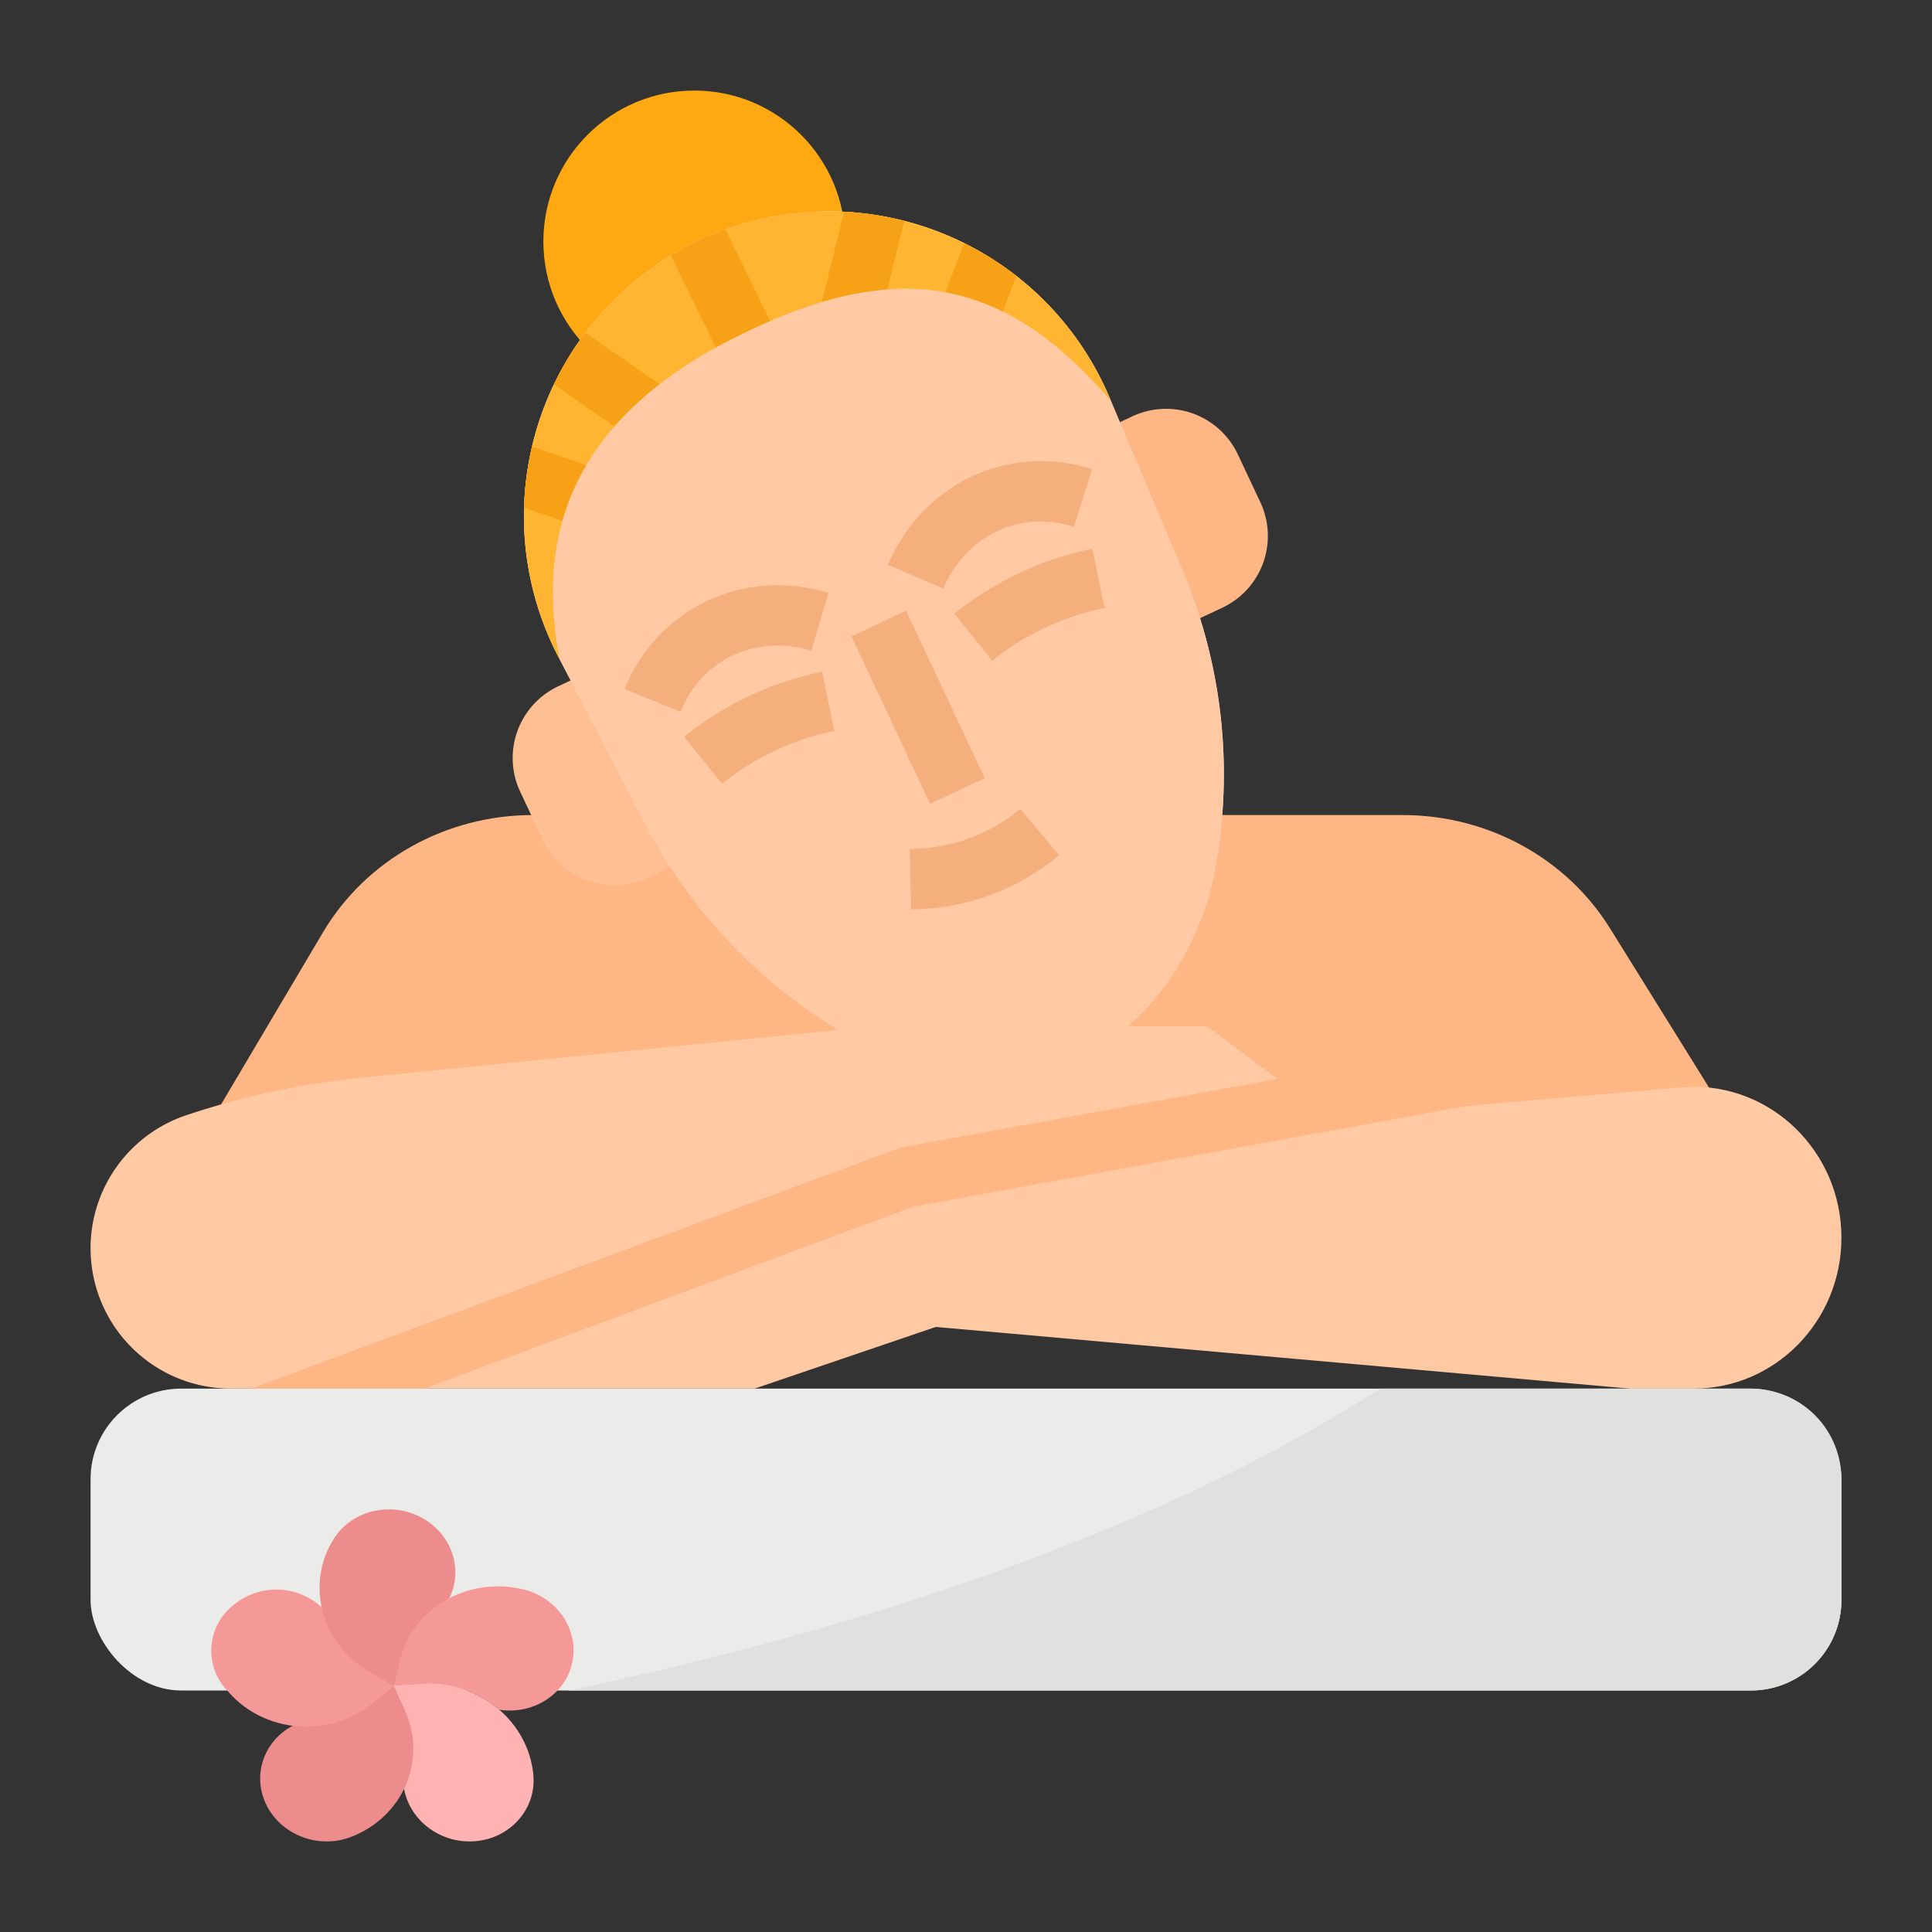 <svg height="512" viewBox="0 0 512 512" width="512" xmlns="http://www.w3.org/2000/svg"><rect x="0" y="0" width="512" height="512" fill="#333333" stroke="none"/><circle cx="184" cy="64" fill="#ffa912" r="40"/><path d="m426.644 245.979c-11.567-18.6-32.4-29.979-54.88-29.979h-230.623c-22.967 0-44.173 11.873-55.568 31.112l-31.859 53.788 2.286 35.1h400v-42.815z" fill="#feb784"/><path d="m86.5 367.99h113.5l48-16.338 184 16.348h16.828c21.634 0 39.172-17.908 39.172-40 0-22.744-18.548-40.912-40.8-39.965l-360.7 30.941z" fill="#fec9a3"/><path d="m323.922 161.053-6.339 2.98-23.843-50.712 6.339-2.981a21.014 21.014 0 0 1 27.958 10.076l5.963 12.678a21.015 21.015 0 0 1 -10.078 27.959z" fill="#feb784"/><path d="m171.786 232.583 6.339-2.981-23.844-50.712-6.339 2.98a21.015 21.015 0 0 0 -10.076 27.959l5.961 12.678a21.015 21.015 0 0 0 27.959 10.076z" fill="#fec093"/><path d="m322.083 230a138.287 138.287 0 0 0 -8.638-78.649l-19.416-45.981a80.761 80.761 0 0 0 -108.764-41.67 80.761 80.761 0 0 0 -37.291 110.343l23.026 44.284a138.285 138.285 0 0 0 55.058 56.824 76.365 76.365 0 0 0 35.511 9.736 56.036 56.036 0 0 0 45.358-21.326 76.378 76.378 0 0 0 15.156-33.561z" fill="#ffd5b8"/><path d="m322.08 230a76.261 76.261 0 0 1 -15.15 33.56 56.059 56.059 0 0 1 -44.02 21.35c-.45 0-.89-.01-1.34-.02a76.446 76.446 0 0 1 -35.51-9.74 138.243 138.243 0 0 1 -55.06-56.82l-22.71-43.67v-.01l-.32-.61a80.763 80.763 0 1 1 146.06-68.67l.36.85 19.06 45.13a138.29 138.29 0 0 1 8.63 78.65z" fill="#fec9a3"/><path d="m294.39 106.22c-9.52-11.12-18.94-18.87-28.62-23.66a57.782 57.782 0 0 0 -15.19-5.11 60.22 60.22 0 0 0 -15.4-.77 82.017 82.017 0 0 0 -17.4 3.36 127.88 127.88 0 0 0 -13.68 5.04c-2.11.9-4.26 1.88-6.43 2.92q-4.155 2-7.96 4.1a116.649 116.649 0 0 0 -14.91 9.71 84.493 84.493 0 0 0 -12 11.2 66.808 66.808 0 0 0 -7.44 10.26 61.815 61.815 0 0 0 -6.32 14.75c-3.11 10.98-3.35 23.15-.75 36.63l-.32-.61a80.362 80.362 0 0 1 -9.13-37.18c0-.78.01-1.56.04-2.33a81.11 81.11 0 0 1 7.92-32.67 81.1 81.1 0 0 1 8.32-13.71 80.214 80.214 0 0 1 22.66-20.44 82.324 82.324 0 0 1 7.49-4.01q3.45-1.62 6.96-2.88a80.483 80.483 0 0 1 47.41-2.29 81.6 81.6 0 0 1 15.83 5.88 80.56 80.56 0 0 1 38.56 40.96z" fill="#ffb531"/><g fill="#f5af7d"><path d="m191.336 207.688-10.031-12.469a86.2 86.2 0 0 1 36.578-17.2l3.2 15.672a70.119 70.119 0 0 0 -29.747 13.997z"/><path d="m241.453 240.984-.375-16 1.313-.031a45.754 45.754 0 0 0 28-10.586l10.265 12.266a61.667 61.667 0 0 1 -37.9 14.32z"/><path d="m180.336 188.617-14.828-6.017c8.711-21.469 31.445-32.2 54.054-25.532l-4.531 15.344c-14.804-4.35-29.054 2.299-34.695 16.205z"/><path d="m250 155.969-14.7-6.3c9.281-21.664 32.047-32.328 54.133-25.336l-4.813 15.25c-14.339-4.497-28.55 2.222-34.62 16.386z"/><path d="m235.38 162.796h16.006v49.026h-16.006z" transform="matrix(.905 -.425 .425 .905 -56.566 121.353)"/><path d="m262.945 175.094-10.031-12.469a86.214 86.214 0 0 1 36.57-17.195l3.216 15.67a70.192 70.192 0 0 0 -29.755 13.994z"/></g><path d="m61.189 367.99h26.811l152-55.99 112-16-32-24h-88l-136.327 13.631a213.437 213.437 0 0 0 -46.244 9.89 37.189 37.189 0 0 0 -25.429 35.279 37.189 37.189 0 0 0 37.189 37.19z" fill="#fec9a3"/><rect fill="#ebebe9" height="80" rx="24" width="464" x="24" y="368"/><path d="m111.755 446.284-7.383.519 2.513 25.888c.884 9.1 9.312 15.932 18.826 15.264s16.51-8.586 15.627-17.685c-1.388-14.297-14.633-25.036-29.583-23.986z" fill="#feb2b2"/><path d="m107.306 453.284-2.933-6.488-24.968 9.709c-8.776 3.413-12.825 12.957-9.045 21.318s13.958 12.373 22.733 8.96c13.79-5.362 20.153-20.36 14.213-33.499z" fill="#ec8c8c"/><path d="m86.112 426.81a17.719 17.719 0 0 0 -23.958-1.677l-.256.209a15.377 15.377 0 0 0 -1.779 22.577l.85.929c9.623 10.526 26.479 11.706 37.646 2.636l5.772-4.687z" fill="#f59898"/><path d="m112.207 402.457c-8.217-4.759-18.831-2.395-23.708 5.281-7.665 12.06-3.412 27.9 9.5 35.377l6.375 3.693 13.878-21.838c4.877-7.67 2.17-17.755-6.045-22.513z" fill="#ec8c8c"/><path d="m138.5 421.16c-14.648-3.384-29.2 5.044-32.5 18.825l-1.629 6.806h.023l7.36-.512a28.475 28.475 0 0 1 20.546 6.823c8.826 1.333 17.278-3.841 19.272-12.167 2.101-8.766-3.753-17.621-13.072-19.775z" fill="#f59898"/><path d="m464 368h-98.2c-65.576 41.957-149.856 66.328-215.157 80h313.357a24 24 0 0 0 24-24v-32a24 24 0 0 0 -24-24z" fill="#e0e0de"/><path d="m390.5 276.5-151.789 27.594-172.153 63.906h45.882l129.615-48.234 151.023-27.466a8 8 0 1 0 -2.578-15.8z" fill="#feb784"/><path d="m204.1 85.08c-2.11.9-4.26 1.88-6.43 2.92q-4.155 2-7.96 4.1l-11.93-24.39a82.324 82.324 0 0 1 7.49-4.01q3.45-1.62 6.96-2.88z" fill="#f7a116"/><path d="m174.8 101.81a84.493 84.493 0 0 0 -12 11.2l-16-11.15a81.1 81.1 0 0 1 8.32-13.71z" fill="#f7a116"/><path d="m155.36 123.27a61.815 61.815 0 0 0 -6.32 14.75l-10.16-3.49a80.174 80.174 0 0 1 2.12-16.21z" fill="#f7a116"/><path d="m239.64 58.53-4.46 18.15a82.017 82.017 0 0 0 -17.4 3.36l5.94-23.93a80.381 80.381 0 0 1 15.92 2.42z" fill="#f7a116"/><path d="m269.34 73.12-3.57 9.44a57.782 57.782 0 0 0 -15.19-5.11l4.89-13.04a79.5 79.5 0 0 1 13.87 8.71z" fill="#f7a116"/></svg>